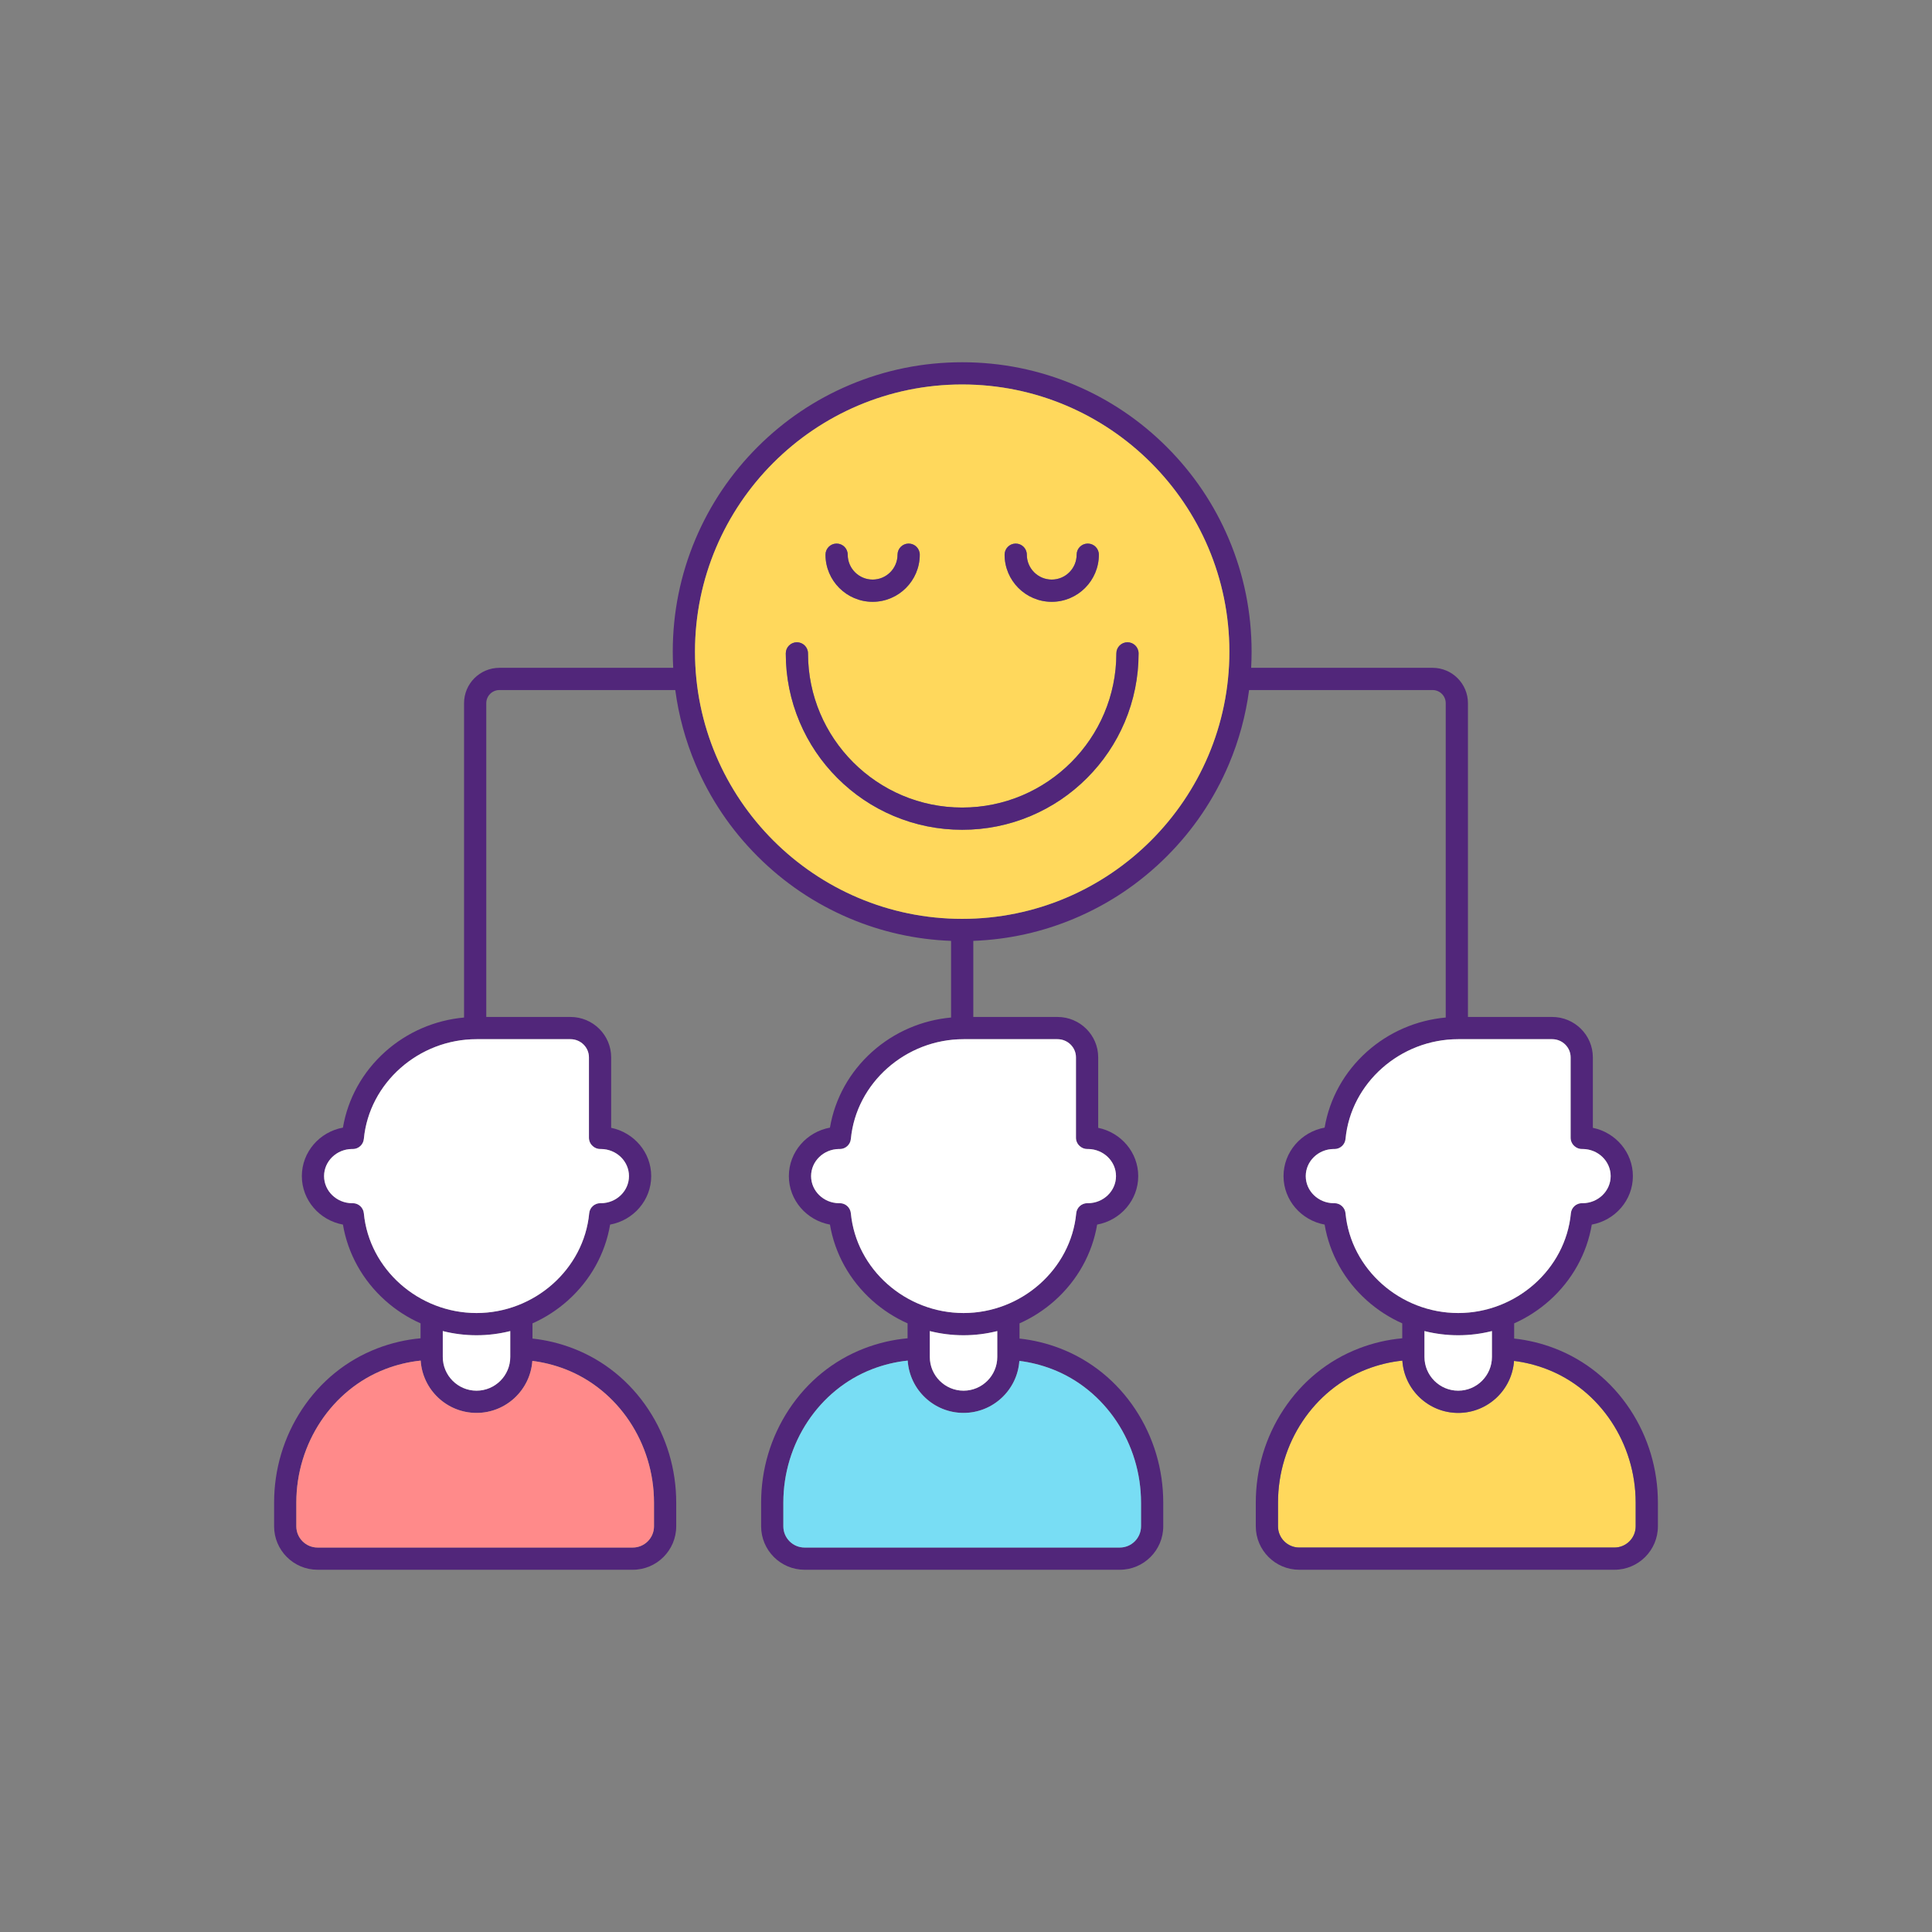 <svg xmlns="http://www.w3.org/2000/svg" enable-background="new 0 0 4000 4000" viewBox="0 0 4000 4000" id="improving-team-culture">
  <rect x="0" y="0" width="4000" height="4000" fill="#808080" stroke="none"/>
  <path fill="#ffd85c" d="M3202.491,2834.685c-22.007-8.478-44.747-14.191-67.863-17.071
		c-4.223,60.078-54.443,107.668-115.576,107.668c-61.35,0-111.708-47.929-115.617-108.309c-25.045,2.617-49.684,8.548-73.465,17.71
		c-110.053,42.397-183.996,153.449-183.996,276.338v49.024c0,24.23,19.713,43.944,43.943,43.944h652.629
		c24.23,0,43.944-19.714,43.944-43.944v-49.009C3386.491,2988.143,3312.547,2877.086,3202.491,2834.685z"></path>
  <path fill="#51267a" d="M3374.935,2918.168c-38.359-58.188-92.268-101.903-155.903-126.418
		c-27.221-10.488-55.426-17.318-84.11-20.413v-31.448c26.48-11.807,51.178-27.686,73.14-47.313
		c46.781-41.807,77.428-97.053,87.576-157.192c48.356-8.868,85.068-50.509,85.068-100.384c0-49.125-35.61-90.261-82.89-99.96
		v-145.923c0-46.104-37.791-83.612-84.242-83.612h-174.337v-649.64c0-40.373-32.845-73.218-73.218-73.218h-375.647
		c0.606-11.099,0.921-22.248,0.921-33.445c0-80.882-15.846-159.356-47.098-233.243c-30.181-71.355-73.382-135.434-128.404-190.456
		c-55.023-55.022-119.102-98.224-190.456-128.405C2151.449,765.846,2072.975,750,1992.094,750s-159.356,15.846-233.243,47.098
		c-71.355,30.181-135.434,73.383-190.457,128.405c-55.022,55.022-98.223,119.101-128.404,190.456
		c-31.252,73.888-47.098,152.362-47.098,233.243c0,11.197,0.315,22.346,0.921,33.445H1033.98c-40.373,0-73.219,32.846-73.219,73.218
		v650.808c-60.541,5.476-117.709,30.114-163.184,70.753c-46.781,41.806-77.429,97.052-87.577,157.191
		c-48.356,8.868-85.068,50.509-85.068,100.384s36.712,91.515,85.068,100.384c10.148,60.139,40.795,115.385,87.577,157.192
		c21.963,19.627,46.66,35.505,73.14,47.313v30.891c-30.629,2.774-60.75,9.793-89.752,20.966
		c-63.632,24.514-117.541,68.227-155.899,126.412c-37.661,57.128-57.568,123.819-57.568,192.863v49.024
		c0,49.601,40.354,89.955,89.956,89.955h652.629c49.602,0,89.956-40.354,89.956-89.955v-49.009
		c0-69.046-19.907-135.738-57.568-192.868c-38.358-58.188-92.268-101.903-155.901-126.419
		c-27.221-10.487-55.426-17.317-84.11-20.412v-31.448c26.48-11.807,51.178-27.686,73.141-47.313
		c46.781-41.807,77.428-97.053,87.576-157.192c48.356-8.868,85.068-50.509,85.068-100.384c0-49.125-35.611-90.261-82.891-99.96
		v-145.923c0-46.104-37.791-83.612-84.242-83.612h-174.337v-649.64c0-15.001,12.205-27.206,27.206-27.206h364.117
		c6.986,52.879,20.987,104.359,41.892,153.786c30.181,71.355,73.382,135.434,128.404,190.456
		c55.022,55.022,119.101,98.224,190.457,128.404c66.861,28.28,137.479,43.943,210.237,46.666v158.701
		c-60.541,5.476-117.709,30.114-163.185,70.753c-46.781,41.806-77.429,97.052-87.577,157.191
		c-48.356,8.868-85.067,50.509-85.067,100.384s36.711,91.515,85.067,100.384c10.148,60.139,40.795,115.385,87.577,157.192
		c21.963,19.627,46.66,35.506,73.141,47.313v30.891c-30.629,2.774-60.75,9.793-89.752,20.966
		c-63.632,24.514-117.541,68.227-155.899,126.412c-37.661,57.128-57.568,123.819-57.568,192.863v49.024
		c0,49.601,40.354,89.955,89.956,89.955h652.629c49.601,0,89.955-40.354,89.955-89.955v-49.009
		c0-69.046-19.907-135.738-57.568-192.868c-38.359-58.188-92.268-101.903-155.903-126.418
		c-27.221-10.488-55.426-17.318-84.11-20.413v-31.448c26.48-11.807,51.178-27.686,73.141-47.313
		c46.781-41.807,77.428-97.053,87.576-157.192c48.356-8.868,85.068-50.509,85.068-100.384c0-49.125-35.61-90.261-82.89-99.96
		v-145.923c0-46.104-37.791-83.612-84.242-83.612h-174.337v-157.534c72.758-2.723,143.376-18.386,210.238-46.666
		c71.354-30.181,135.433-73.383,190.456-128.404c55.022-55.022,98.223-119.101,128.404-190.456
		c20.906-49.426,34.906-100.907,41.892-153.786h379.931c15.002,0,27.207,12.204,27.207,27.206v650.808
		c-60.541,5.476-117.71,30.114-163.185,70.753c-46.781,41.806-77.429,97.052-87.577,157.191
		c-48.356,8.868-85.067,50.509-85.067,100.384s36.711,91.515,85.067,100.384c10.148,60.139,40.796,115.385,87.577,157.192
		c21.963,19.627,46.66,35.506,73.14,47.313v30.891c-30.629,2.774-60.75,9.793-89.752,20.966
		c-63.632,24.514-117.542,68.227-155.9,126.412c-37.661,57.128-57.568,123.819-57.568,192.863v49.024
		c0,49.601,40.354,89.955,89.955,89.955h652.629c49.601,0,89.955-40.354,89.955-89.955v-49.009
		C3432.502,3041.99,3412.596,2975.298,3374.935,2918.168z M1219.34,2189.117v166.426c0,6.577,2.816,12.841,7.735,17.207l0.443,0.393
		c4.295,3.812,9.845,5.862,15.602,5.798c0.447-0.006,0.889-0.025,1.351-0.052c31.899,0.283,57.76,25.345,57.76,56.112
		c0,30.768-25.865,55.832-57.767,56.112c-0.446-0.026-0.893-0.045-1.344-0.051c-0.113-0.002-0.224-0.002-0.336-0.002
		c-11.843,0-21.779,9.01-22.898,20.838c-10.966,115.842-113.442,206.586-233.298,206.586c-119.855,0-222.332-90.744-233.299-206.587
		c-1.12-11.828-11.054-20.837-22.898-20.837c-0.112,0-0.225,0-0.337,0.002c-0.442,0.007-0.881,0.025-1.338,0.051
		c-31.904-0.277-57.771-25.342-57.771-56.112c0-30.766,25.857-55.828,57.756-56.112c0.449,0.026,0.899,0.046,1.353,0.052
		c0.113,0.001,0.225,0.002,0.337,0.002c11.844,0,21.778-9.01,22.898-20.837c10.967-115.844,113.445-206.588,233.317-206.588h194.505
		C1202.19,2151.518,1219.34,2168.385,1219.34,2189.117z M1354.026,3160.045c0,24.23-19.713,43.944-43.943,43.944H657.453
		c-24.231,0-43.943-19.714-43.943-43.944v-49.024c0-122.889,73.942-233.941,183.996-276.338
		c23.781-9.162,48.419-15.093,73.464-17.71c3.91,60.379,54.267,108.309,115.617,108.309c61.133,0,111.354-47.59,115.577-107.668
		c23.115,2.88,45.855,8.593,67.862,17.071c110.055,42.402,183.999,153.458,183.999,276.351V3160.045z M1056.446,2809.41
		c0,38.52-31.338,69.859-69.858,69.859c-38.52,0-69.858-31.339-69.858-69.859v-53.584c22.633,5.712,46.079,8.668,69.858,8.668
		s47.225-2.956,69.858-8.668V2809.41z M1438.904,1349.202c0-305.03,248.16-553.189,553.189-553.189
		c305.03,0,553.19,248.16,553.19,553.189s-248.16,553.189-553.19,553.189C1687.064,1902.391,1438.904,1654.231,1438.904,1349.202z
		 M2227.666,2189.117v166.426c0,6.574,2.812,12.833,7.726,17.199l0.443,0.394c4.296,3.817,9.839,5.859,15.611,5.805
		c0.448-0.006,0.89-0.025,1.351-0.052c31.898,0.283,57.76,25.345,57.76,56.112c0,30.768-25.865,55.832-57.767,56.112
		c-0.446-0.026-0.892-0.045-1.344-0.051c-0.113-0.002-0.223-0.002-0.336-0.002c-11.843,0-21.779,9.01-22.898,20.838
		c-10.967,115.842-113.443,206.586-233.298,206.586c-119.855,0-222.332-90.744-233.299-206.587
		c-1.12-11.828-11.053-20.837-22.898-20.837c-0.112,0-0.225,0-0.337,0.002c-0.442,0.007-0.881,0.025-1.339,0.051
		c-31.904-0.277-57.77-25.342-57.77-56.112c0-30.766,25.857-55.828,57.756-56.112c0.448,0.026,0.899,0.046,1.353,0.052
		c0.113,0.001,0.225,0.002,0.337,0.002c11.844,0,21.778-9.01,22.898-20.837c10.967-115.844,113.445-206.588,233.317-206.588h194.505
		C2210.516,2151.518,2227.666,2168.385,2227.666,2189.117z M2362.352,3160.045c0,24.23-19.713,43.944-43.943,43.944h-652.629
		c-24.23,0-43.943-19.714-43.943-43.944v-49.024c0-122.89,73.942-233.941,183.996-276.338c23.781-9.162,48.42-15.093,73.465-17.71
		c3.91,60.379,54.267,108.309,115.617,108.309c61.133,0,111.353-47.59,115.576-107.668c23.116,2.88,45.856,8.593,67.863,17.071
		c110.056,42.402,184,153.458,184,276.351V3160.045z M2064.772,2809.41c0,38.52-31.339,69.859-69.859,69.859
		s-69.858-31.339-69.858-69.859v-53.583c22.633,5.712,46.079,8.668,69.858,8.668c23.779,0,47.226-2.956,69.859-8.668V2809.41z
		 M3386.491,3160.045c0,24.23-19.714,43.944-43.944,43.944h-652.629c-24.23,0-43.943-19.714-43.943-43.944v-49.024
		c0-122.889,73.943-233.941,183.996-276.338c23.782-9.162,48.42-15.093,73.465-17.71c3.91,60.379,54.267,108.309,115.617,108.309
		c61.133,0,111.353-47.59,115.576-107.668c23.115,2.88,45.856,8.593,67.863,17.071c110.056,42.402,184,153.458,184,276.351V3160.045
		z M2762.855,2491.059c-0.112,0-0.225,0-0.338,0.002c-0.442,0.007-0.879,0.025-1.338,0.051
		c-31.905-0.277-57.771-25.342-57.771-56.112c0-30.766,25.857-55.828,57.756-56.112c0.449,0.026,0.9,0.046,1.353,0.052
		c0.114,0.001,0.225,0.002,0.338,0.002c11.844,0,21.779-9.01,22.898-20.837c10.968-115.844,113.445-206.588,233.317-206.588h194.505
		c21.08,0,38.23,16.867,38.23,37.599v166.426c0,6.574,2.812,12.833,7.726,17.199l0.443,0.394c4.214,3.743,9.651,5.808,15.279,5.807
		c0.11,0,0.22-0.001,0.331-0.002c0.447-0.006,0.89-0.025,1.351-0.052c31.898,0.283,57.76,25.345,57.76,56.112
		c0,30.768-25.865,55.832-57.767,56.112c-0.446-0.026-0.893-0.045-1.344-0.051c-0.113-0.002-0.223-0.002-0.336-0.002
		c-11.843,0-21.779,9.01-22.898,20.838c-10.967,115.842-113.443,206.586-233.298,206.586c-119.854,0-222.332-90.744-233.3-206.587
		C2784.634,2500.069,2774.7,2491.059,2762.855,2491.059z M3019.053,2764.495c23.779,0,47.225-2.956,69.858-8.668v53.584
		c0,38.52-31.338,69.859-69.858,69.859c-38.52,0-69.859-31.339-69.859-69.859v-53.584
		C2971.827,2761.539,2995.274,2764.495,3019.053,2764.495z"></path>
  <path fill="#fff" d="M2949.194 2809.41c0 38.52 31.339 69.859 69.859 69.859 38.52 0 69.858-31.339 69.858-69.859v-53.584c-22.633 5.712-46.079 8.668-69.858 8.668s-47.226-2.956-69.859-8.668V2809.41zM3019.053 2718.484c119.855 0 222.331-90.744 233.298-206.586 1.119-11.828 11.055-20.838 22.898-20.838.113 0 .223 0 .336.002.451.007.898.025 1.344.051 31.902-.28 57.767-25.344 57.767-56.112 0-30.766-25.862-55.828-57.76-56.112-.461.027-.904.046-1.351.052-.111.001-.222.002-.331.002-5.628.001-11.066-2.063-15.279-5.807l-.443-.394c-4.914-4.365-7.726-10.625-7.726-17.199v-166.426c0-20.732-17.151-37.599-38.23-37.599H3019.07c-119.872 0-222.35 90.744-233.317 206.588-1.119 11.828-11.053 20.837-22.898 20.837-.113 0-.224-.001-.338-.002-.453-.006-.903-.026-1.353-.052-31.899.283-57.756 25.345-57.756 56.112 0 30.77 25.866 55.834 57.771 56.112.458-.026.896-.045 1.338-.051.113-.002.226-.002.338-.002 11.845 0 21.779 9.01 22.898 20.837C2796.721 2627.74 2899.198 2718.484 3019.053 2718.484z"></path>
  <path fill="#78ddf4" d="M2178.352,2834.685c-22.007-8.478-44.747-14.191-67.863-17.071
		c-4.223,60.078-54.443,107.668-115.576,107.668c-61.35,0-111.708-47.929-115.617-108.309c-25.045,2.617-49.683,8.548-73.465,17.71
		c-110.054,42.397-183.996,153.448-183.996,276.338v49.024c0,24.23,19.713,43.944,43.943,43.944h652.629
		c24.23,0,43.943-19.714,43.943-43.944v-49.009C2362.352,2988.143,2288.408,2877.086,2178.352,2834.685z"></path>
  <path fill="#fff" d="M1925.055 2755.827v53.583c0 38.52 31.338 69.859 69.858 69.859s69.859-31.339 69.859-69.859v-53.584c-22.633 5.712-46.079 8.668-69.859 8.668C1971.134 2764.495 1947.688 2761.539 1925.055 2755.827zM1994.931 2151.518c-119.872 0-222.35 90.744-233.317 206.588-1.12 11.827-11.054 20.837-22.898 20.837-.112 0-.224-.001-.337-.002-.454-.006-.904-.026-1.353-.052-31.899.283-57.756 25.345-57.756 56.112 0 30.77 25.866 55.834 57.77 56.112.458-.026.896-.045 1.339-.051.112-.002.225-.002.337-.002 11.845 0 21.778 9.01 22.898 20.837 10.967 115.843 113.444 206.587 233.299 206.587 119.855 0 222.332-90.744 233.298-206.586 1.119-11.828 11.054-20.838 22.898-20.838.113 0 .223 0 .336.002.452.007.898.025 1.344.051 31.902-.28 57.767-25.344 57.767-56.112 0-30.766-25.862-55.828-57.76-56.112-.461.027-.904.046-1.351.052-5.771.054-11.314-1.988-15.611-5.805l-.443-.394c-4.914-4.365-7.726-10.625-7.726-17.199v-166.426c0-20.732-17.15-37.599-38.23-37.599H1994.931z"></path>
  <path fill="#ff8a8a" d="M1170.027,2834.685c-22.007-8.478-44.747-14.191-67.862-17.071
		c-4.223,60.078-54.444,107.668-115.577,107.668c-61.35,0-111.708-47.929-115.617-108.309c-25.045,2.617-49.683,8.548-73.464,17.71
		c-110.054,42.397-183.996,153.449-183.996,276.338v49.024c0,24.23,19.713,43.944,43.943,43.944h652.629
		c24.231,0,43.943-19.714,43.943-43.944v-49.009C1354.026,2988.143,1280.082,2877.086,1170.027,2834.685z"></path>
  <path fill="#fff" d="M916.73 2755.827v53.584c0 38.52 31.338 69.859 69.858 69.859 38.52 0 69.858-31.339 69.858-69.859v-53.583c-22.633 5.712-46.079 8.668-69.858 8.668S939.363 2761.539 916.73 2755.827zM986.606 2151.518c-119.872 0-222.35 90.744-233.317 206.588-1.12 11.827-11.054 20.837-22.898 20.837-.112 0-.224-.001-.337-.002-.454-.006-.904-.026-1.353-.052-31.899.283-57.756 25.345-57.756 56.112 0 30.77 25.866 55.834 57.771 56.112.458-.026.896-.045 1.338-.051.112-.002.225-.002.337-.002 11.845 0 21.778 9.01 22.898 20.837 10.967 115.843 113.444 206.587 233.299 206.587 119.856 0 222.332-90.744 233.298-206.586 1.12-11.828 11.055-20.838 22.898-20.838.112 0 .223 0 .336.002.451.007.898.025 1.344.051 31.901-.28 57.767-25.344 57.767-56.112 0-30.766-25.861-55.828-57.76-56.112-.461.027-.904.046-1.351.052-5.757.064-11.307-1.986-15.602-5.798l-.443-.393c-4.92-4.366-7.735-10.63-7.735-17.207v-166.426c0-20.732-17.15-37.599-38.229-37.599H986.606z"></path>
  <path fill="#ffd85c" d="M2545.283,1349.202c0-305.03-248.16-553.189-553.19-553.189
		c-305.03,0-553.189,248.16-553.189,553.189s248.16,553.189,553.189,553.189C2297.124,1902.391,2545.283,1654.231,2545.283,1349.202
		z M2102.917,1125.387c12.706,0,23.006,10.301,23.006,23.006c0,28.44,23.137,51.577,51.578,51.577s51.578-23.138,51.578-51.577
		c0-12.706,10.3-23.006,23.006-23.006c12.706,0,23.006,10.301,23.006,23.006c0,53.811-43.778,97.59-97.589,97.59
		s-97.589-43.778-97.589-97.59C2079.911,1135.688,2090.211,1125.387,2102.917,1125.387z M1732.103,1125.387
		c12.706,0,23.006,10.301,23.006,23.006c0,28.44,23.138,51.577,51.577,51.577c28.44,0,51.577-23.138,51.577-51.577
		c0-12.706,10.301-23.006,23.006-23.006c12.706,0,23.006,10.301,23.006,23.006c0,53.811-43.778,97.59-97.59,97.59
		c-53.811,0-97.59-43.778-97.59-97.59C1709.096,1135.688,1719.397,1125.387,1732.103,1125.387z M1733.842,1610.99
		c-33.534-33.534-59.865-72.59-78.261-116.083c-19.051-45.041-28.71-92.873-28.71-142.168c0-12.706,10.3-23.006,23.006-23.006
		c12.706,0,23.006,10.301,23.006,23.006c0,176.013,143.197,319.21,319.21,319.21c176.013,0,319.21-143.197,319.21-319.21
		c0-12.706,10.3-23.006,23.006-23.006s23.006,10.301,23.006,23.006c0,49.295-9.659,97.127-28.71,142.168
		c-18.396,43.493-44.727,82.549-78.261,116.083c-33.534,33.534-72.59,59.864-116.083,78.26
		c-45.042,19.051-92.873,28.711-142.168,28.711s-97.127-9.66-142.168-28.711C1806.432,1670.854,1767.376,1644.524,1733.842,1610.99z
		"></path>
  <path fill="#51267a" d="M2134.261 1689.251c43.493-18.396 82.549-44.727 116.083-78.26 33.534-33.534 59.865-72.59 78.261-116.083 19.051-45.041 28.71-92.873 28.71-142.168 0-12.706-10.3-23.006-23.006-23.006s-23.006 10.301-23.006 23.006c0 176.013-143.197 319.21-319.21 319.21-176.013 0-319.21-143.197-319.21-319.21 0-12.706-10.3-23.006-23.006-23.006-12.706 0-23.006 10.301-23.006 23.006 0 49.295 9.66 97.127 28.71 142.168 18.396 43.493 44.727 82.549 78.261 116.083 33.534 33.534 72.59 59.864 116.083 78.26 45.041 19.051 92.873 28.711 142.168 28.711S2089.22 1708.302 2134.261 1689.251zM2177.5 1245.983c53.811 0 97.589-43.778 97.589-97.59 0-12.706-10.3-23.006-23.006-23.006-12.706 0-23.006 10.301-23.006 23.006 0 28.44-23.137 51.577-51.578 51.577s-51.578-23.138-51.578-51.577c0-12.706-10.3-23.006-23.006-23.006-12.706 0-23.006 10.301-23.006 23.006C2079.911 1202.204 2123.689 1245.983 2177.5 1245.983zM1806.686 1245.983c53.812 0 97.59-43.778 97.59-97.59 0-12.706-10.301-23.006-23.006-23.006-12.706 0-23.006 10.301-23.006 23.006 0 28.44-23.137 51.577-51.577 51.577-28.439 0-51.577-23.138-51.577-51.577 0-12.706-10.301-23.006-23.006-23.006-12.706 0-23.006 10.301-23.006 23.006C1709.096 1202.204 1752.875 1245.983 1806.686 1245.983z"></path>
</svg>
